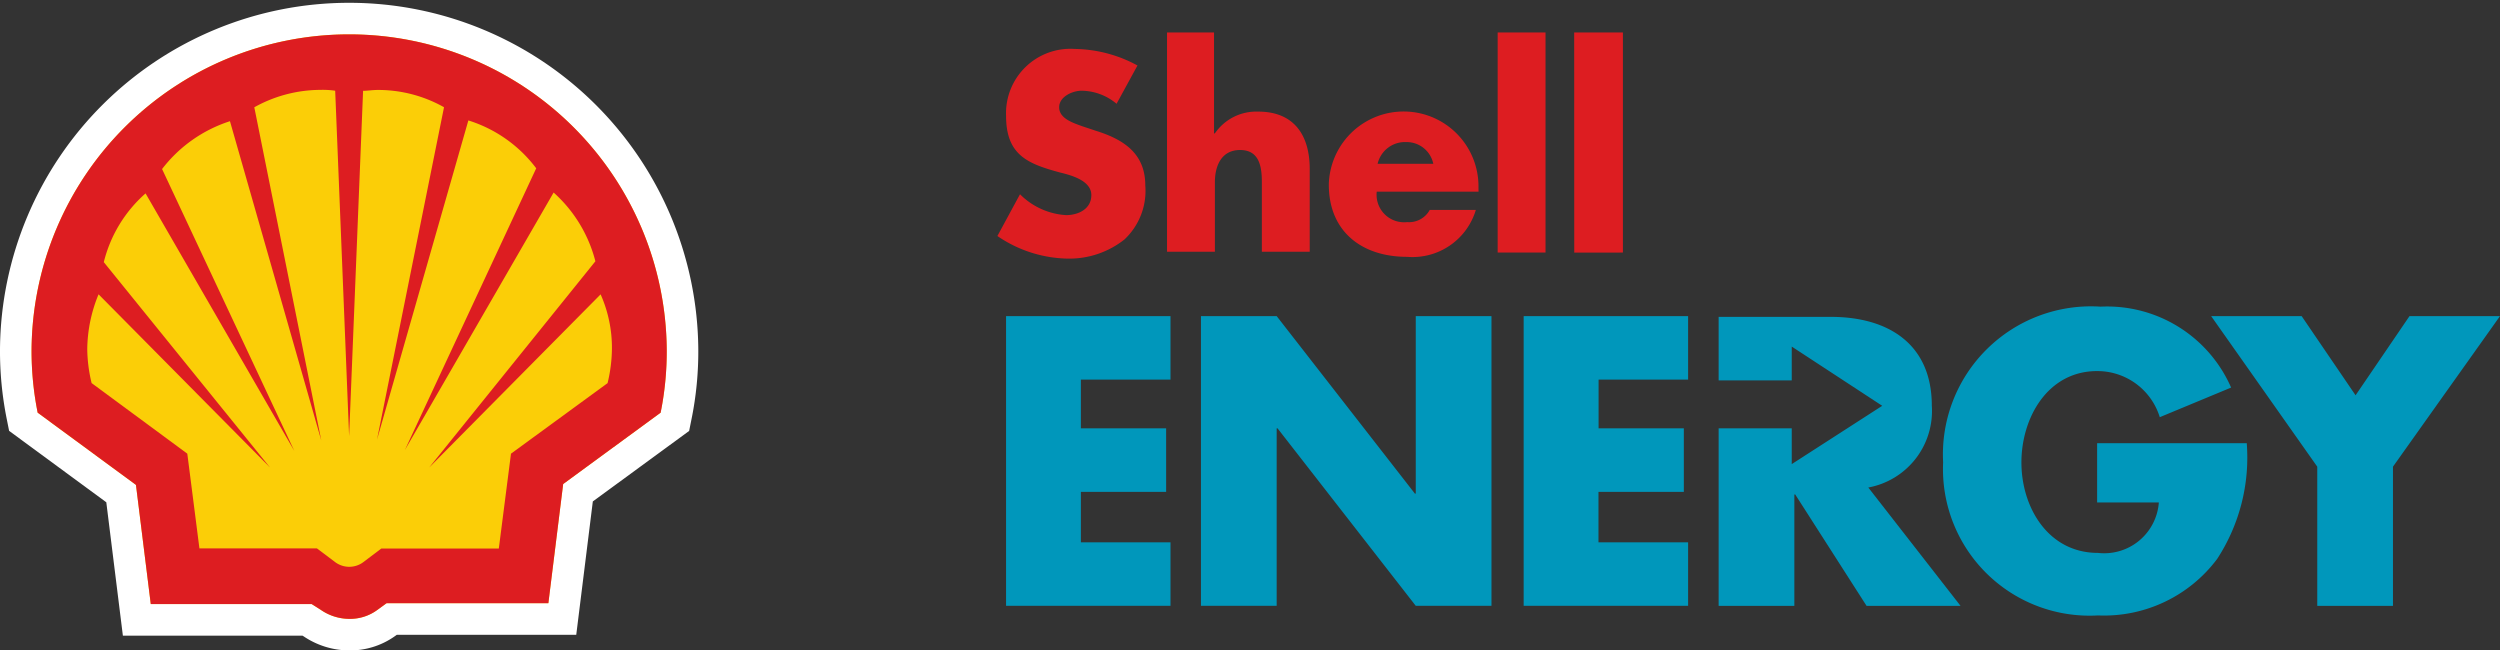 <svg xmlns="http://www.w3.org/2000/svg" width="101.279" height="26.351" viewBox="0 0 101.279 26.351"><rect x="0" y="0" width="101.279" height="26.351" fill="#333333" stroke="none"/><g transform="translate(-0.021 -0.021)"><path d="M117.129,4.29a2.246,2.246,0,0,0-1.41-.529c-.388,0-.916.247-.916.67,0,.458.564.634.952.775l.529.176c1.128.352,2.009.916,2.009,2.221a2.7,2.7,0,0,1-.846,2.185,3.6,3.6,0,0,1-2.291.775,5.183,5.183,0,0,1-2.855-.916l.916-1.692a2.873,2.873,0,0,0,1.868.846c.493,0,1.022-.247,1.022-.811,0-.6-.846-.811-1.269-.916-1.3-.352-2.185-.7-2.185-2.291a2.609,2.609,0,0,1,2.785-2.714,5.458,5.458,0,0,1,2.538.67Zm3.948-2.89V5.489h.035a2.036,2.036,0,0,1,1.762-.881c1.41,0,2.08.916,2.08,2.326v3.349h-1.939V7.463c0-.634-.106-1.3-.881-1.3s-1.022.67-1.022,1.3v2.82h-1.939V1.4Zm10.716,6.45h-4.124A1.115,1.115,0,0,0,128.9,9.084a.956.956,0,0,0,.916-.493h1.868a2.678,2.678,0,0,1-2.785,1.9c-1.833,0-3.172-1.022-3.172-2.926a3.032,3.032,0,0,1,6.063.141ZM129.96,6.723a1.1,1.1,0,0,0-1.093-.881,1.139,1.139,0,0,0-1.163.881ZM132.568,1.4h1.939v8.918h-1.939Zm3.1,0h1.974v8.918H135.67Z" transform="translate(-71.874 -0.065)" fill="#dd1d21"/><g transform="translate(40.778 12.439)"><path d="M135.7,33.288h3.067l5.6,7.191h.035V33.288h3.067V45.025h-3.067l-5.6-7.191h-.035v7.191H135.7Zm40.924,0h3.666l2.185,3.208,2.185-3.208h3.666l-4.336,6.1v5.64h-3.067v-5.64Zm1.445,5.182a7.516,7.516,0,0,1-1.2,4.653,5.725,5.725,0,0,1-4.829,2.291,5.939,5.939,0,0,1-6.274-6.2,6,6,0,0,1,6.38-6.309,5.481,5.481,0,0,1,5.287,3.278l-2.89,1.2a2.644,2.644,0,0,0-2.538-1.868c-2.009,0-3.067,1.9-3.067,3.7,0,1.833,1.093,3.666,3.1,3.666a2.219,2.219,0,0,0,2.467-2.044h-2.5v-2.4h6.063Z" transform="translate(-127.804 -32.9)" fill="#0097bb"/><path d="M148.231,40.944a3.153,3.153,0,0,0,2.573-3.313c0-2.5-1.762-3.6-4.089-3.6h-4.547v2.573h2.961V35.234l3.666,2.4-3.666,2.362V38.547h-2.961v7.191h3.067V41.226h.035l2.89,4.512h3.807Zm-31.9-4.371v1.974h3.454V41.12h-3.454v2.044h3.631v2.573H113.3V34h6.662v2.573Zm20.973,0v1.974h3.454V41.12H137.3v2.044h3.631v2.573h-6.662V34h6.662v2.573Z" transform="translate(-113.3 -33.612)" fill="#0097bb"/></g><path d="M12.65,24.494H6.129l-.6-4.829L1.547,16.739A12.728,12.728,0,0,1,1.3,14.166a12.866,12.866,0,0,1,25.731,0,12.49,12.49,0,0,1-.247,2.573l-3.948,2.89-.6,4.829H15.681l-.388.282a1.863,1.863,0,0,1-1.128.352,2.037,2.037,0,0,1-1.128-.352Z" fill="none" stroke="#fff" stroke-miterlimit="40" stroke-width="2.558"/><path d="M12.65,24.494H6.129l-.6-4.829L1.547,16.739A12.728,12.728,0,0,1,1.3,14.166a12.866,12.866,0,0,1,25.731,0,12.49,12.49,0,0,1-.247,2.573l-3.948,2.89-.6,4.829H15.681l-.388.282a1.863,1.863,0,0,1-1.128.352,2.037,2.037,0,0,1-1.128-.352Z" fill="#fbce07"/><path d="M12.65,24.494H6.129l-.6-4.829L1.547,16.739A12.728,12.728,0,0,1,1.3,14.166a12.866,12.866,0,0,1,25.731,0,12.49,12.49,0,0,1-.247,2.573l-3.948,2.89-.6,4.829H15.681l-.388.282a1.863,1.863,0,0,1-1.128.352,2.037,2.037,0,0,1-1.128-.352Zm.211-2.256H8.1L7.609,18.4,3.732,15.54a6.124,6.124,0,0,1-.176-1.375,5.955,5.955,0,0,1,.458-2.221l6.944,7.014L4.226,10.641A5.446,5.446,0,0,1,5.918,7.856L11.945,18.29,6.587,6.869A5.641,5.641,0,0,1,9.337,4.931l3.7,12.936-2.714-13.5A5.53,5.53,0,0,1,13,3.662a3.42,3.42,0,0,1,.6.035l.564,13.994L14.73,3.7c.176,0,.388-.035.6-.035a5.429,5.429,0,0,1,2.679.7L15.294,17.832,18.995,4.9a5.486,5.486,0,0,1,2.749,1.939L16.422,18.255,22.449,7.821a5.593,5.593,0,0,1,1.692,2.785l-6.732,8.354,6.944-7.014a5.335,5.335,0,0,1,.458,2.221,6.124,6.124,0,0,1-.176,1.375L20.722,18.4l-.493,3.842H15.47l-.7.529a.955.955,0,0,1-1.2,0Z" fill="#dd1d21" fill-rule="evenodd"/></g></svg>